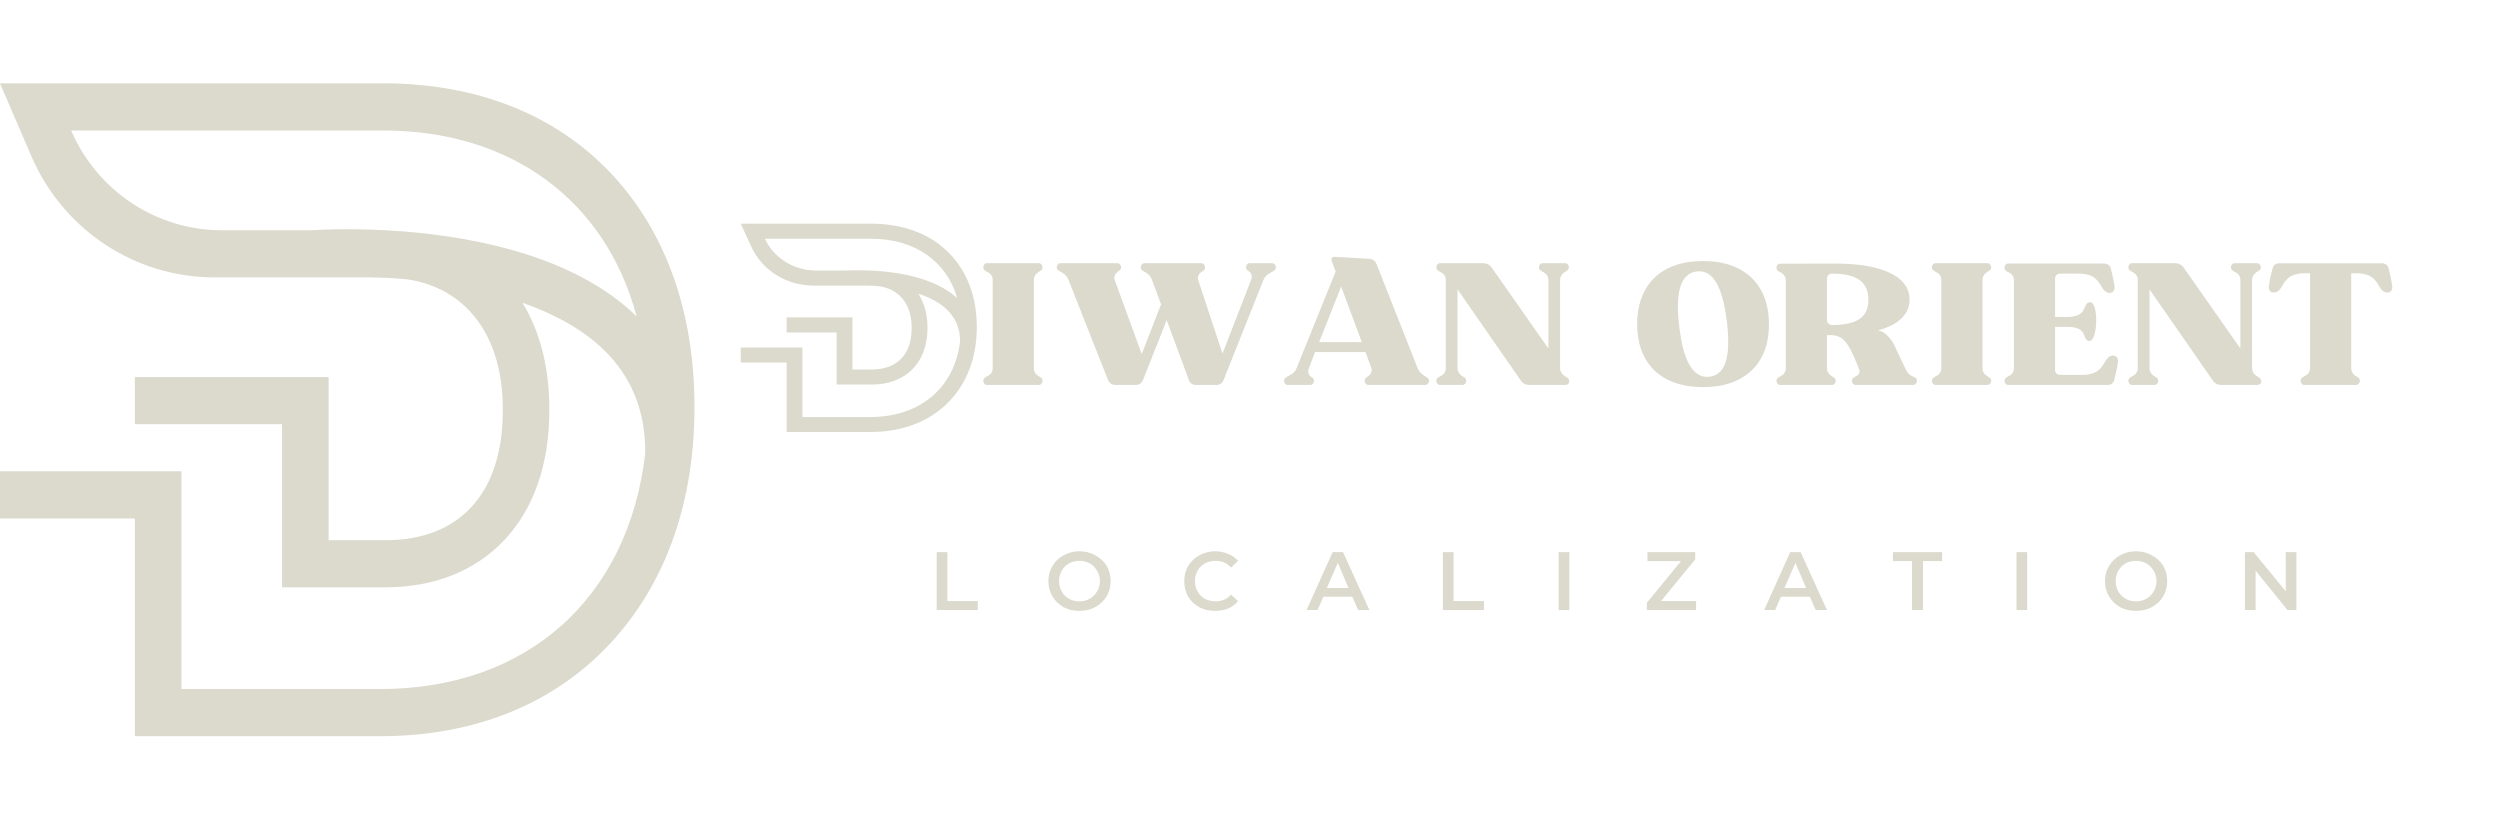 <svg xmlns="http://www.w3.org/2000/svg" xmlns:xlink="http://www.w3.org/1999/xlink" width="180" zoomAndPan="magnify" viewBox="0 0 135 45" height="60" preserveAspectRatio="xMidYMid meet" version="1.0"><defs><g/><clipPath id="9cf8dfcb08"><path d="M 0 4.5 L 37.5 4.5 L 37.5 39.75 L 0 39.75 Z M 0 4.5 " clip-rule="nonzero"/></clipPath><clipPath id="b7566889be"><path d="M 40 12.078 L 52.75 12.078 L 52.75 23.328 L 40 23.328 Z M 40 12.078 " clip-rule="nonzero"/></clipPath></defs><g fill="#dbdacd" fill-opacity="1"><g transform="translate(52.554, 20.787)"><g><path d="M 0.734 0 L 3.547 0 C 3.734 0 3.816 -0.281 3.664 -0.391 C 3.609 -0.426 3.555 -0.461 3.508 -0.488 C 3.363 -0.582 3.273 -0.734 3.273 -0.887 L 3.273 -5.684 C 3.273 -5.84 3.363 -5.992 3.508 -6.086 C 3.555 -6.113 3.609 -6.148 3.664 -6.184 C 3.816 -6.293 3.734 -6.574 3.547 -6.574 L 0.734 -6.574 C 0.555 -6.574 0.473 -6.293 0.625 -6.184 C 0.672 -6.148 0.734 -6.113 0.809 -6.074 C 0.953 -6.004 1.051 -5.848 1.051 -5.684 L 1.051 -0.887 C 1.051 -0.727 0.953 -0.57 0.809 -0.5 C 0.734 -0.461 0.672 -0.426 0.625 -0.391 C 0.473 -0.281 0.555 0 0.734 0 Z M 0.734 0 "/></g></g></g><g fill="#dbdacd" fill-opacity="1"><g transform="translate(56.838, 20.787)"><g><path d="M 0.309 -6.184 C 0.371 -6.148 0.434 -6.113 0.5 -6.074 C 0.633 -6.004 0.762 -5.875 0.836 -5.738 L 3 -0.254 C 3.066 -0.102 3.219 0 3.383 0 L 4.508 0 C 4.668 0 4.816 -0.102 4.879 -0.254 L 6.164 -3.5 L 7.363 -0.262 C 7.418 -0.102 7.57 0 7.734 0 L 8.859 0 C 9.023 0 9.168 -0.102 9.23 -0.254 L 11.398 -5.695 C 11.453 -5.84 11.578 -5.965 11.742 -6.047 C 11.832 -6.094 11.906 -6.141 11.977 -6.184 C 12.133 -6.293 12.051 -6.574 11.859 -6.574 L 10.637 -6.574 C 10.453 -6.574 10.375 -6.293 10.527 -6.184 C 10.555 -6.164 10.582 -6.148 10.609 -6.129 C 10.746 -6.047 10.789 -5.867 10.734 -5.703 L 9.176 -1.695 L 7.852 -5.703 C 7.824 -5.84 7.879 -5.977 8.008 -6.074 C 8.062 -6.113 8.105 -6.156 8.152 -6.184 C 8.305 -6.293 8.223 -6.574 8.043 -6.574 L 4.961 -6.574 C 4.77 -6.574 4.688 -6.293 4.844 -6.184 C 4.906 -6.148 4.969 -6.113 5.031 -6.074 C 5.176 -5.992 5.305 -5.848 5.359 -5.703 L 5.859 -4.352 L 4.816 -1.668 L 3.355 -5.668 C 3.309 -5.812 3.355 -5.965 3.492 -6.086 C 3.535 -6.121 3.574 -6.156 3.617 -6.184 C 3.773 -6.293 3.691 -6.574 3.5 -6.574 L 0.426 -6.574 C 0.234 -6.574 0.152 -6.293 0.309 -6.184 Z M 0.309 -6.184 "/></g></g></g><g fill="#dbdacd" fill-opacity="1"><g transform="translate(69.113, 20.787)"><g><path d="M 0.426 0 L 1.648 0 C 1.832 0 1.914 -0.281 1.758 -0.391 C 1.73 -0.406 1.703 -0.426 1.676 -0.445 C 1.551 -0.535 1.496 -0.707 1.559 -0.871 L 1.586 -0.961 L 1.902 -1.777 L 4.625 -1.777 L 4.941 -0.906 C 4.988 -0.762 4.934 -0.609 4.805 -0.5 C 4.75 -0.461 4.707 -0.418 4.66 -0.391 C 4.508 -0.281 4.59 0 4.77 0 L 7.852 0 C 8.043 0 8.125 -0.281 7.969 -0.391 C 7.914 -0.426 7.852 -0.461 7.797 -0.5 C 7.652 -0.582 7.516 -0.727 7.453 -0.871 L 5.215 -6.539 C 5.16 -6.691 5.004 -6.801 4.844 -6.809 L 2.973 -6.918 C 2.82 -6.926 2.746 -6.836 2.801 -6.684 L 3.012 -6.121 L 0.887 -0.871 C 0.836 -0.734 0.699 -0.609 0.535 -0.527 C 0.445 -0.48 0.379 -0.434 0.309 -0.391 C 0.152 -0.281 0.234 0 0.426 0 Z M 3.309 -5.312 L 4.426 -2.312 L 2.121 -2.312 Z M 3.309 -5.312 "/></g></g></g><g fill="#dbdacd" fill-opacity="1"><g transform="translate(77.383, 20.787)"><g><path d="M 0.371 0 L 1.598 0 C 1.785 0 1.867 -0.281 1.715 -0.391 C 1.66 -0.426 1.605 -0.461 1.559 -0.488 C 1.414 -0.582 1.324 -0.734 1.324 -0.887 L 1.324 -5.16 L 4.75 -0.227 C 4.844 -0.09 5.016 0 5.176 0 L 7.137 0 C 7.406 0 7.406 -0.281 7.254 -0.391 C 7.199 -0.426 7.152 -0.461 7.102 -0.488 C 6.953 -0.582 6.863 -0.734 6.863 -0.887 L 6.863 -5.684 C 6.863 -5.84 6.953 -5.992 7.102 -6.086 C 7.152 -6.113 7.199 -6.148 7.254 -6.184 C 7.406 -6.293 7.328 -6.574 7.137 -6.574 L 5.91 -6.574 C 5.73 -6.574 5.648 -6.293 5.805 -6.184 C 5.848 -6.148 5.91 -6.113 5.984 -6.074 C 6.129 -6.004 6.23 -5.848 6.23 -5.684 L 6.23 -1.969 L 3.156 -6.355 C 3.066 -6.484 2.891 -6.574 2.73 -6.574 L 0.344 -6.574 C 0.18 -6.539 0.117 -6.285 0.262 -6.184 C 0.309 -6.148 0.371 -6.113 0.445 -6.074 C 0.59 -6.004 0.688 -5.848 0.688 -5.684 L 0.688 -0.887 C 0.688 -0.727 0.59 -0.57 0.445 -0.5 C 0.371 -0.461 0.309 -0.426 0.262 -0.391 C 0.109 -0.281 0.191 0 0.371 0 Z M 0.371 0 "/></g></g></g><g fill="#dbdacd" fill-opacity="1"><g transform="translate(84.92, 20.787)"><g/></g></g><g fill="#dbdacd" fill-opacity="1"><g transform="translate(88.09, 20.787)"><g><path d="M 0.316 -3.281 C 0.316 -1.215 1.559 0.117 3.871 0.117 C 6.184 0.117 7.445 -1.215 7.434 -3.281 C 7.434 -5.352 6.184 -6.691 3.871 -6.691 C 1.559 -6.691 0.316 -5.352 0.316 -3.281 Z M 3.535 -6.129 C 4.496 -6.246 4.949 -5.113 5.16 -3.438 C 5.359 -1.77 5.195 -0.562 4.227 -0.445 C 3.266 -0.328 2.793 -1.449 2.594 -3.129 C 2.383 -4.805 2.574 -6.012 3.535 -6.129 Z M 3.535 -6.129 "/></g></g></g><g fill="#dbdacd" fill-opacity="1"><g transform="translate(95.745, 20.787)"><g><path d="M 0.262 -6.156 C 0.309 -6.129 0.371 -6.094 0.445 -6.059 C 0.59 -5.977 0.688 -5.82 0.688 -5.656 L 0.688 -0.852 C 0.672 -0.707 0.582 -0.562 0.445 -0.5 C 0.379 -0.461 0.309 -0.426 0.262 -0.391 C 0.109 -0.281 0.191 0 0.379 0 L 3.184 0 C 3.375 0 3.453 -0.281 3.301 -0.391 C 3.246 -0.426 3.199 -0.461 3.145 -0.488 C 3 -0.582 2.91 -0.734 2.91 -0.887 L 2.91 -2.691 L 3.102 -2.691 C 3.555 -2.684 3.906 -2.559 4.336 -1.598 L 4.625 -0.914 L 4.617 -0.914 L 4.641 -0.863 C 4.707 -0.707 4.66 -0.562 4.508 -0.488 C 4.453 -0.453 4.387 -0.426 4.344 -0.391 C 4.188 -0.281 4.27 0 4.461 0 L 7.57 0 C 7.762 0 7.844 -0.281 7.688 -0.391 C 7.645 -0.418 7.609 -0.434 7.562 -0.453 C 7.406 -0.508 7.262 -0.633 7.191 -0.789 L 6.672 -1.879 C 6.402 -2.547 6.02 -2.883 5.668 -2.945 C 6.746 -3.246 7.371 -3.789 7.371 -4.605 C 7.371 -5.91 5.785 -6.566 3.281 -6.555 L 0.371 -6.547 C 0.191 -6.547 0.109 -6.266 0.262 -6.156 Z M 2.91 -5.73 C 2.91 -5.895 3.02 -6.012 3.184 -6.012 C 4.543 -6.004 5.148 -5.559 5.148 -4.598 C 5.148 -3.645 4.523 -3.238 3.184 -3.238 C 3.02 -3.238 2.91 -3.348 2.91 -3.508 Z M 2.91 -5.73 "/></g></g></g><g fill="#dbdacd" fill-opacity="1"><g transform="translate(103.78, 20.787)"><g><path d="M 0.734 0 L 3.547 0 C 3.734 0 3.816 -0.281 3.664 -0.391 C 3.609 -0.426 3.555 -0.461 3.508 -0.488 C 3.363 -0.582 3.273 -0.734 3.273 -0.887 L 3.273 -5.684 C 3.273 -5.84 3.363 -5.992 3.508 -6.086 C 3.555 -6.113 3.609 -6.148 3.664 -6.184 C 3.816 -6.293 3.734 -6.574 3.547 -6.574 L 0.734 -6.574 C 0.555 -6.574 0.473 -6.293 0.625 -6.184 C 0.672 -6.148 0.734 -6.113 0.809 -6.074 C 0.953 -6.004 1.051 -5.848 1.051 -5.684 L 1.051 -0.887 C 1.051 -0.727 0.953 -0.57 0.809 -0.5 C 0.734 -0.461 0.672 -0.426 0.625 -0.391 C 0.473 -0.281 0.555 0 0.734 0 Z M 0.734 0 "/></g></g></g><g fill="#dbdacd" fill-opacity="1"><g transform="translate(108.064, 20.787)"><g><path d="M 0.262 -6.164 C 0.309 -6.129 0.371 -6.094 0.445 -6.059 C 0.59 -5.984 0.688 -5.832 0.688 -5.668 L 0.688 -0.887 C 0.688 -0.727 0.59 -0.57 0.445 -0.5 C 0.371 -0.461 0.309 -0.426 0.262 -0.391 C 0.109 -0.281 0.191 0 0.371 0 L 5.766 0 C 5.93 0 6.066 -0.109 6.102 -0.262 C 6.164 -0.508 6.258 -0.879 6.301 -1.207 C 6.348 -1.449 6.211 -1.586 6.039 -1.586 C 5.91 -1.586 5.777 -1.516 5.676 -1.359 C 5.43 -0.988 5.297 -0.543 4.352 -0.543 L 3.184 -0.543 C 3.02 -0.543 2.91 -0.652 2.91 -0.816 L 2.91 -3.137 L 3.562 -3.137 C 4.742 -3.137 4.344 -2.41 4.75 -2.375 C 5.223 -2.332 5.277 -4.488 4.797 -4.469 C 4.363 -4.453 4.742 -3.672 3.562 -3.672 L 2.91 -3.672 L 2.91 -5.738 C 2.91 -5.902 3.02 -6.012 3.184 -6.012 L 4.172 -6.012 C 5.113 -6.012 5.25 -5.559 5.496 -5.188 C 5.594 -5.043 5.73 -4.969 5.848 -4.969 C 6.02 -4.969 6.156 -5.098 6.121 -5.352 C 6.066 -5.676 5.984 -6.039 5.922 -6.285 C 5.887 -6.445 5.738 -6.555 5.578 -6.555 L 0.371 -6.555 C 0.191 -6.555 0.109 -6.273 0.262 -6.164 Z M 0.262 -6.164 "/></g></g></g><g fill="#dbdacd" fill-opacity="1"><g transform="translate(114.75, 20.787)"><g><path d="M 0.371 0 L 1.598 0 C 1.785 0 1.867 -0.281 1.715 -0.391 C 1.66 -0.426 1.605 -0.461 1.559 -0.488 C 1.414 -0.582 1.324 -0.734 1.324 -0.887 L 1.324 -5.16 L 4.75 -0.227 C 4.844 -0.09 5.016 0 5.176 0 L 7.137 0 C 7.406 0 7.406 -0.281 7.254 -0.391 C 7.199 -0.426 7.152 -0.461 7.102 -0.488 C 6.953 -0.582 6.863 -0.734 6.863 -0.887 L 6.863 -5.684 C 6.863 -5.84 6.953 -5.992 7.102 -6.086 C 7.152 -6.113 7.199 -6.148 7.254 -6.184 C 7.406 -6.293 7.328 -6.574 7.137 -6.574 L 5.91 -6.574 C 5.73 -6.574 5.648 -6.293 5.805 -6.184 C 5.848 -6.148 5.91 -6.113 5.984 -6.074 C 6.129 -6.004 6.23 -5.848 6.23 -5.684 L 6.23 -1.969 L 3.156 -6.355 C 3.066 -6.484 2.891 -6.574 2.73 -6.574 L 0.344 -6.574 C 0.18 -6.539 0.117 -6.285 0.262 -6.184 C 0.309 -6.148 0.371 -6.113 0.445 -6.074 C 0.59 -6.004 0.688 -5.848 0.688 -5.684 L 0.688 -0.887 C 0.688 -0.727 0.59 -0.57 0.445 -0.5 C 0.371 -0.461 0.309 -0.426 0.262 -0.391 C 0.109 -0.281 0.191 0 0.371 0 Z M 0.371 0 "/></g></g></g><g fill="#dbdacd" fill-opacity="1"><g transform="translate(122.286, 20.787)"><g><path d="M 0.863 -5.203 C 1.105 -5.578 1.242 -6.031 2.184 -6.031 L 2.457 -6.031 L 2.457 -0.887 C 2.449 -0.727 2.359 -0.57 2.203 -0.5 C 2.141 -0.461 2.078 -0.426 2.023 -0.391 C 1.879 -0.281 1.957 0 2.141 0 L 4.941 0 C 5.133 0 5.223 -0.281 5.07 -0.391 C 5.016 -0.426 4.961 -0.461 4.906 -0.488 C 4.77 -0.582 4.68 -0.734 4.68 -0.887 L 4.68 -6.031 L 4.941 -6.031 C 5.887 -6.031 6.031 -5.578 6.266 -5.203 C 6.367 -5.059 6.5 -4.988 6.629 -4.988 C 6.801 -4.988 6.938 -5.113 6.891 -5.367 C 6.848 -5.684 6.754 -6.059 6.699 -6.301 C 6.656 -6.465 6.52 -6.566 6.355 -6.566 L 0.77 -6.566 C 0.609 -6.566 0.473 -6.465 0.434 -6.301 C 0.371 -6.059 0.281 -5.684 0.234 -5.367 C 0.191 -5.113 0.328 -4.988 0.5 -4.988 C 0.625 -4.988 0.762 -5.059 0.863 -5.203 Z M 0.863 -5.203 "/></g></g></g><g clip-path="url(#9cf8dfcb08)"><path fill="#dbdacd" d="M 34.281 16.992 C 30.969 13.836 25.672 12.809 21.816 12.5 C 21.797 12.5 21.777 12.496 21.758 12.496 L 21.723 12.492 C 20.566 12.402 19.539 12.379 18.719 12.379 C 17.719 12.379 17.027 12.418 16.801 12.434 L 11.977 12.434 C 8.445 12.434 5.254 10.316 3.84 7.047 L 20.691 7.047 C 27.625 7.047 32.703 10.836 34.379 17.086 C 34.348 17.055 34.316 17.023 34.281 16.992 Z M 33.074 9.449 C 30.07 6.211 25.789 4.5 20.691 4.5 L 0 4.5 L 1.699 8.445 C 3.41 12.41 7.285 14.977 11.566 14.977 L 19.98 14.977 L 20.805 15 L 20.832 15 C 20.852 15 20.867 15 20.887 15 L 20.934 15.004 C 21.277 15.023 21.625 15.051 21.973 15.082 C 25.215 15.559 27.152 18.172 27.152 22.082 L 27.152 22.176 C 27.152 26.621 24.84 29.172 20.809 29.172 L 17.746 29.172 L 17.746 20.363 L 7.281 20.363 L 7.281 22.906 L 15.23 22.906 L 15.23 31.715 L 20.809 31.715 C 23.438 31.715 25.656 30.836 27.23 29.168 C 28.824 27.48 29.664 25.062 29.664 22.176 L 29.664 22.082 C 29.664 19.859 29.168 17.91 28.211 16.348 C 30.023 16.984 31.484 17.82 32.559 18.848 C 34.094 20.309 34.863 22.203 34.844 24.48 C 33.926 32.332 28.441 37.207 20.535 37.207 L 9.797 37.207 L 9.797 25.449 L 0 25.449 L 0 27.996 L 7.281 27.996 L 7.281 39.754 L 20.535 39.754 C 25.656 39.754 29.98 37.992 33.031 34.66 C 35.957 31.473 37.5 27.105 37.5 22.035 L 37.5 21.941 C 37.5 16.887 35.969 12.566 33.074 9.449 " fill-opacity="1" fill-rule="nonzero"/></g><g fill="#dbdacd" fill-opacity="1"><g transform="translate(50.16, 32.941)"><g><path d="M 0.422 -3.125 L 1 -3.125 L 1 -0.484 L 2.641 -0.484 L 2.641 0 L 0.422 0 Z M 0.422 -3.125 "/></g></g></g><g fill="#dbdacd" fill-opacity="1"><g transform="translate(56.411, 32.941)"><g><path d="M 1.875 0.047 C 1.562 0.047 1.273 -0.02 1.016 -0.156 C 0.766 -0.301 0.566 -0.492 0.422 -0.734 C 0.273 -0.984 0.203 -1.258 0.203 -1.562 C 0.203 -1.863 0.273 -2.133 0.422 -2.375 C 0.566 -2.625 0.766 -2.816 1.016 -2.953 C 1.273 -3.098 1.562 -3.172 1.875 -3.172 C 2.195 -3.172 2.484 -3.098 2.734 -2.953 C 2.992 -2.816 3.195 -2.629 3.344 -2.391 C 3.488 -2.148 3.562 -1.875 3.562 -1.562 C 3.562 -1.258 3.488 -0.984 3.344 -0.734 C 3.195 -0.492 2.992 -0.301 2.734 -0.156 C 2.484 -0.02 2.195 0.047 1.875 0.047 Z M 1.875 -0.469 C 2.082 -0.469 2.27 -0.516 2.438 -0.609 C 2.602 -0.703 2.734 -0.832 2.828 -1 C 2.93 -1.164 2.984 -1.352 2.984 -1.562 C 2.984 -1.77 2.93 -1.957 2.828 -2.125 C 2.734 -2.289 2.602 -2.422 2.438 -2.516 C 2.27 -2.609 2.082 -2.656 1.875 -2.656 C 1.664 -2.656 1.477 -2.609 1.312 -2.516 C 1.145 -2.422 1.016 -2.289 0.922 -2.125 C 0.828 -1.957 0.781 -1.77 0.781 -1.562 C 0.781 -1.352 0.828 -1.164 0.922 -1 C 1.016 -0.832 1.145 -0.703 1.312 -0.609 C 1.477 -0.516 1.664 -0.469 1.875 -0.469 Z M 1.875 -0.469 "/></g></g></g><g fill="#dbdacd" fill-opacity="1"><g transform="translate(63.748, 32.941)"><g><path d="M 1.875 0.047 C 1.551 0.047 1.258 -0.02 1 -0.156 C 0.75 -0.301 0.551 -0.492 0.406 -0.734 C 0.27 -0.984 0.203 -1.258 0.203 -1.562 C 0.203 -1.875 0.273 -2.148 0.422 -2.391 C 0.566 -2.629 0.766 -2.816 1.016 -2.953 C 1.273 -3.098 1.562 -3.172 1.875 -3.172 C 2.125 -3.172 2.352 -3.125 2.562 -3.031 C 2.781 -2.945 2.961 -2.82 3.109 -2.656 L 2.734 -2.297 C 2.504 -2.535 2.227 -2.656 1.906 -2.656 C 1.688 -2.656 1.488 -2.609 1.312 -2.516 C 1.145 -2.422 1.016 -2.289 0.922 -2.125 C 0.828 -1.957 0.781 -1.77 0.781 -1.562 C 0.781 -1.352 0.828 -1.164 0.922 -1 C 1.016 -0.832 1.145 -0.703 1.312 -0.609 C 1.488 -0.516 1.688 -0.469 1.906 -0.469 C 2.227 -0.469 2.504 -0.586 2.734 -0.828 L 3.109 -0.484 C 2.961 -0.305 2.781 -0.172 2.562 -0.078 C 2.352 0.004 2.125 0.047 1.875 0.047 Z M 1.875 0.047 "/></g></g></g><g fill="#dbdacd" fill-opacity="1"><g transform="translate(70.571, 32.941)"><g><path d="M 2.453 -0.719 L 0.891 -0.719 L 0.578 0 L -0.016 0 L 1.391 -3.125 L 1.953 -3.125 L 3.375 0 L 2.766 0 Z M 2.25 -1.188 L 1.672 -2.547 L 1.078 -1.188 Z M 2.25 -1.188 "/></g></g></g><g fill="#dbdacd" fill-opacity="1"><g transform="translate(77.493, 32.941)"><g><path d="M 0.422 -3.125 L 1 -3.125 L 1 -0.484 L 2.641 -0.484 L 2.641 0 L 0.422 0 Z M 0.422 -3.125 "/></g></g></g><g fill="#dbdacd" fill-opacity="1"><g transform="translate(83.744, 32.941)"><g><path d="M 0.422 -3.125 L 1 -3.125 L 1 0 L 0.422 0 Z M 0.422 -3.125 "/></g></g></g><g fill="#dbdacd" fill-opacity="1"><g transform="translate(88.744, 32.941)"><g><path d="M 2.844 -0.484 L 2.844 0 L 0.188 0 L 0.188 -0.391 L 2.031 -2.641 L 0.219 -2.641 L 0.219 -3.125 L 2.797 -3.125 L 2.797 -2.734 L 0.953 -0.484 Z M 2.844 -0.484 "/></g></g></g><g fill="#dbdacd" fill-opacity="1"><g transform="translate(95.281, 32.941)"><g><path d="M 2.453 -0.719 L 0.891 -0.719 L 0.578 0 L -0.016 0 L 1.391 -3.125 L 1.953 -3.125 L 3.375 0 L 2.766 0 Z M 2.25 -1.188 L 1.672 -2.547 L 1.078 -1.188 Z M 2.25 -1.188 "/></g></g></g><g fill="#dbdacd" fill-opacity="1"><g transform="translate(102.202, 32.941)"><g><path d="M 1.047 -2.641 L 0.016 -2.641 L 0.016 -3.125 L 2.672 -3.125 L 2.672 -2.641 L 1.641 -2.641 L 1.641 0 L 1.047 0 Z M 1.047 -2.641 "/></g></g></g><g fill="#dbdacd" fill-opacity="1"><g transform="translate(108.467, 32.941)"><g><path d="M 0.422 -3.125 L 1 -3.125 L 1 0 L 0.422 0 Z M 0.422 -3.125 "/></g></g></g><g fill="#dbdacd" fill-opacity="1"><g transform="translate(113.467, 32.941)"><g><path d="M 1.875 0.047 C 1.562 0.047 1.273 -0.02 1.016 -0.156 C 0.766 -0.301 0.566 -0.492 0.422 -0.734 C 0.273 -0.984 0.203 -1.258 0.203 -1.562 C 0.203 -1.863 0.273 -2.133 0.422 -2.375 C 0.566 -2.625 0.766 -2.816 1.016 -2.953 C 1.273 -3.098 1.562 -3.172 1.875 -3.172 C 2.195 -3.172 2.484 -3.098 2.734 -2.953 C 2.992 -2.816 3.195 -2.629 3.344 -2.391 C 3.488 -2.148 3.562 -1.875 3.562 -1.562 C 3.562 -1.258 3.488 -0.984 3.344 -0.734 C 3.195 -0.492 2.992 -0.301 2.734 -0.156 C 2.484 -0.02 2.195 0.047 1.875 0.047 Z M 1.875 -0.469 C 2.082 -0.469 2.27 -0.516 2.438 -0.609 C 2.602 -0.703 2.734 -0.832 2.828 -1 C 2.93 -1.164 2.984 -1.352 2.984 -1.562 C 2.984 -1.77 2.93 -1.957 2.828 -2.125 C 2.734 -2.289 2.602 -2.422 2.438 -2.516 C 2.27 -2.609 2.082 -2.656 1.875 -2.656 C 1.664 -2.656 1.477 -2.609 1.312 -2.516 C 1.145 -2.422 1.016 -2.289 0.922 -2.125 C 0.828 -1.957 0.781 -1.77 0.781 -1.562 C 0.781 -1.352 0.828 -1.164 0.922 -1 C 1.016 -0.832 1.145 -0.703 1.312 -0.609 C 1.477 -0.516 1.664 -0.469 1.875 -0.469 Z M 1.875 -0.469 "/></g></g></g><g fill="#dbdacd" fill-opacity="1"><g transform="translate(120.804, 32.941)"><g><path d="M 3.203 -3.125 L 3.203 0 L 2.719 0 L 1 -2.125 L 1 0 L 0.422 0 L 0.422 -3.125 L 0.891 -3.125 L 2.625 -1.016 L 2.625 -3.125 Z M 3.203 -3.125 "/></g></g></g><g clip-path="url(#b7566889be)"><path fill="#dbdacd" d="M 51.652 16.066 C 50.527 15.059 48.727 14.73 47.418 14.633 C 47.41 14.633 47.402 14.633 47.395 14.629 L 47.387 14.629 C 46.992 14.602 46.641 14.594 46.363 14.594 C 46.023 14.594 45.789 14.605 45.711 14.609 L 44.07 14.609 C 42.871 14.609 41.785 13.934 41.305 12.891 L 47.035 12.891 C 49.391 12.891 51.117 14.102 51.688 16.094 C 51.676 16.086 51.664 16.074 51.652 16.066 Z M 51.242 13.656 C 50.223 12.625 48.766 12.078 47.035 12.078 L 40 12.078 L 40.578 13.336 C 41.16 14.602 42.477 15.422 43.93 15.422 L 46.793 15.422 L 47.07 15.43 L 47.082 15.43 C 47.086 15.43 47.094 15.43 47.102 15.43 L 47.117 15.43 C 47.23 15.438 47.352 15.445 47.469 15.457 C 48.57 15.609 49.23 16.441 49.23 17.691 L 49.23 17.719 C 49.23 19.137 48.445 19.953 47.074 19.953 L 46.031 19.953 L 46.031 17.141 L 42.477 17.141 L 42.477 17.953 L 45.176 17.953 L 45.176 20.766 L 47.074 20.766 C 47.965 20.766 48.723 20.484 49.258 19.953 C 49.797 19.414 50.086 18.641 50.086 17.719 L 50.086 17.691 C 50.086 16.98 49.914 16.359 49.59 15.859 C 50.207 16.062 50.703 16.328 51.066 16.656 C 51.59 17.125 51.852 17.73 51.844 18.457 C 51.531 20.961 49.668 22.52 46.98 22.52 L 43.332 22.52 L 43.332 18.766 L 40 18.766 L 40 19.578 L 42.477 19.578 L 42.477 23.328 L 46.98 23.328 C 48.723 23.328 50.191 22.77 51.23 21.703 C 52.223 20.688 52.746 19.293 52.746 17.676 L 52.746 17.645 C 52.746 16.031 52.227 14.652 51.242 13.656 " fill-opacity="1" fill-rule="nonzero"/></g></svg>